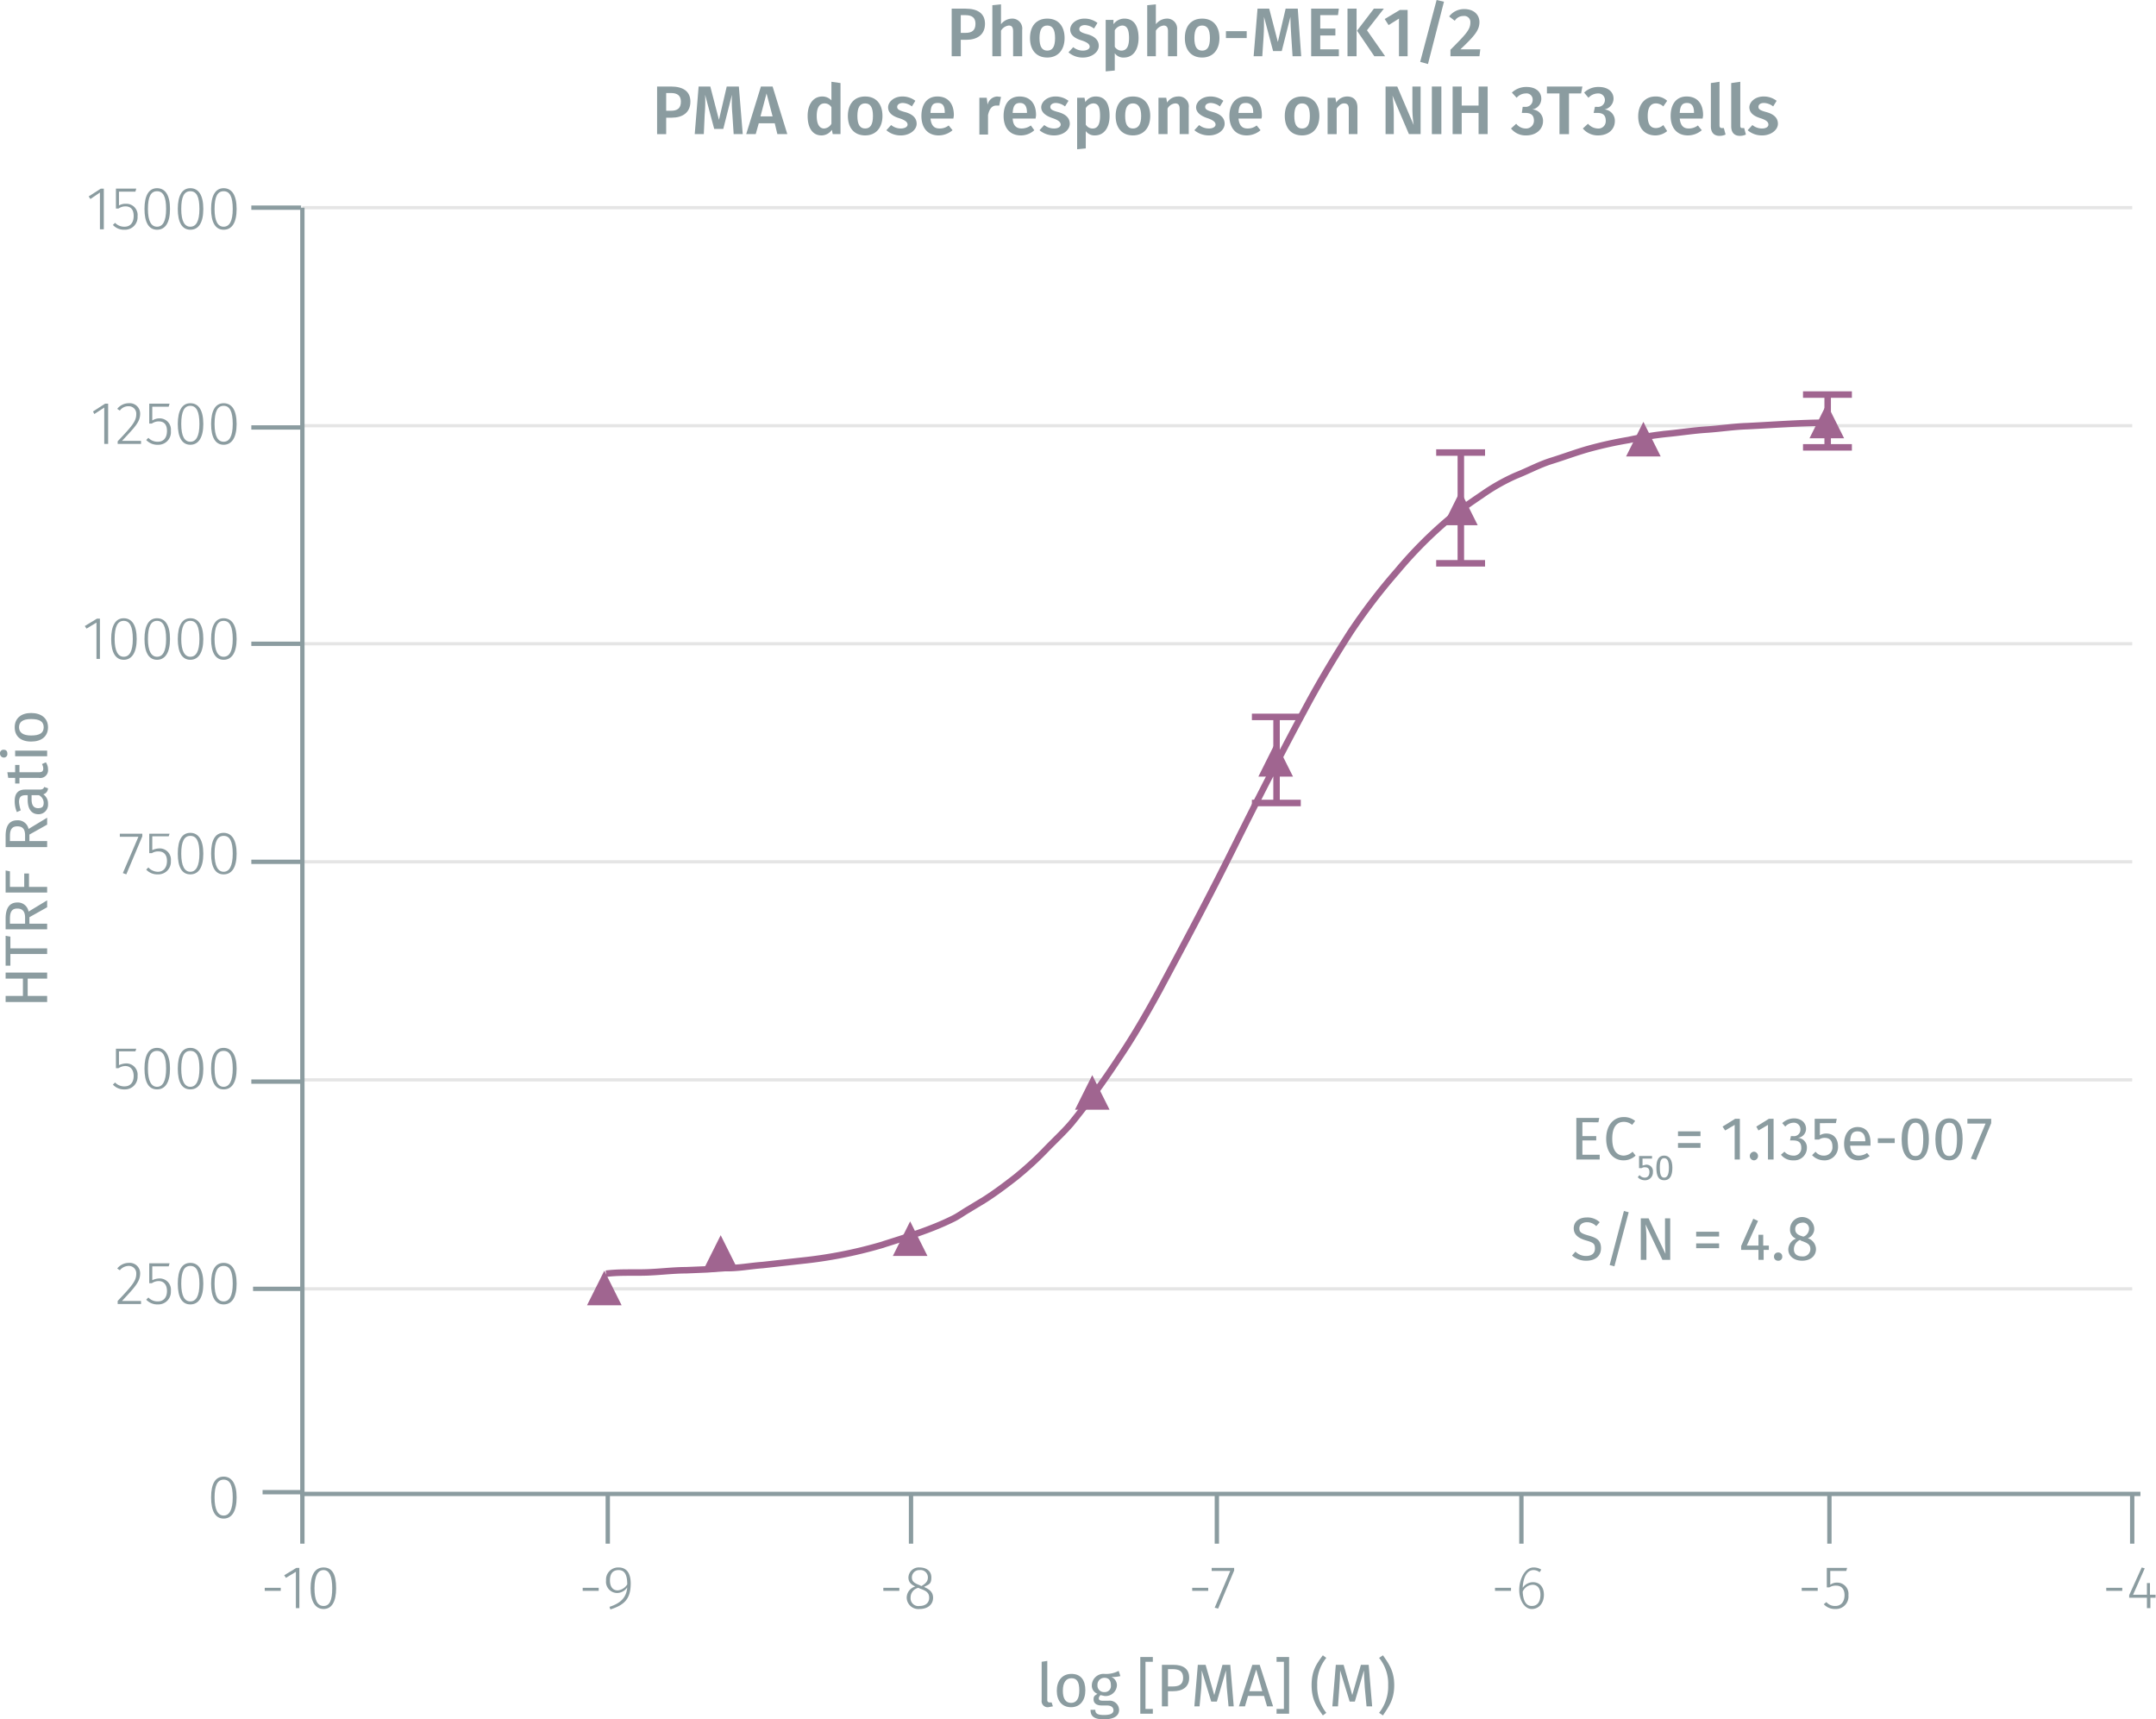 <svg xmlns="http://www.w3.org/2000/svg" xmlns:xlink="http://www.w3.org/1999/xlink" viewBox="0 0 498.4 397.4"><defs><symbol id="_3-purple-arrow-up" data-name="3-purple-arrow-up" viewBox="0 0 8 8"><polyline points="4 0 8 8 0 8" fill="#a06590"/></symbol></defs><title>assay-validation_mek1-2-phospho-s218-222-2</title><path d="M70.8,298.4h423" transform="translate(-0.9 -0.5)" fill="none" stroke="#e5e5e5" stroke-miterlimit="10" stroke-width="0.75"/><path d="M70.8,250.1h423" transform="translate(-0.9 -0.5)" fill="none" stroke="#e5e5e5" stroke-miterlimit="10" stroke-width="0.75"/><path d="M70.8,199.7h423" transform="translate(-0.9 -0.5)" fill="none" stroke="#e5e5e5" stroke-miterlimit="10" stroke-width="0.75"/><path d="M70.8,149.3h423" transform="translate(-0.9 -0.5)" fill="none" stroke="#e5e5e5" stroke-miterlimit="10" stroke-width="0.75"/><path d="M70.8,98.9h423" transform="translate(-0.9 -0.5)" fill="none" stroke="#e5e5e5" stroke-miterlimit="10" stroke-width="0.75"/><path d="M70.8,48.5h423" transform="translate(-0.9 -0.5)" fill="none" stroke="#e5e5e5" stroke-miterlimit="10" stroke-width="0.75"/><line x1="69.9" y1="344.9" x2="60.7" y2="344.9" fill="none" stroke="#8b9ca0" stroke-miterlimit="10"/><line x1="69.9" y1="345.2" x2="69.9" y2="356.8" fill="none" stroke="#8b9ca0" stroke-miterlimit="10"/><line x1="140.5" y1="345.2" x2="140.5" y2="356.8" fill="none" stroke="#8b9ca0" stroke-miterlimit="10"/><line x1="210.6" y1="345.2" x2="210.6" y2="356.8" fill="none" stroke="#8b9ca0" stroke-miterlimit="10"/><line x1="281.3" y1="345.2" x2="281.3" y2="356.8" fill="none" stroke="#8b9ca0" stroke-miterlimit="10"/><line x1="351.7" y1="345.2" x2="351.7" y2="356.8" fill="none" stroke="#8b9ca0" stroke-miterlimit="10"/><line x1="422.9" y1="345.2" x2="422.9" y2="356.8" fill="none" stroke="#8b9ca0" stroke-miterlimit="10"/><line x1="492.9" y1="345.2" x2="492.9" y2="356.8" fill="none" stroke="#8b9ca0" stroke-miterlimit="10"/><line x1="69.4" y1="345.3" x2="494.8" y2="345.3" fill="none" stroke="#8b9ca0" stroke-miterlimit="10"/><line x1="69.9" y1="345.2" x2="69.9" y2="48" fill="none" stroke="#8b9ca0" stroke-miterlimit="10"/><g style="isolation:isolate"><g style="isolation:isolate"><path d="M228.6,6c0,2.5-1.8,3.7-4.3,3.7H223v3.8h-2.1V2.5h3.2C226.9,2.5,228.6,3.6,228.6,6Zm-2.2,0c0-1.4-.8-2-2.3-2H223V8.1h1.1C225.5,8.1,226.4,7.6,226.4,6Z" transform="translate(-0.9 -0.5)" fill="#8b9ca0"/><path d="M237.2,7.4v6.1h-2.1V7.7c0-1-.4-1.3-1-1.3a2.4,2.4,0,0,0-1.8,1.2v5.9h-2V1.7l2-.2V6.1a3.3,3.3,0,0,1,2.5-1.3A2.3,2.3,0,0,1,237.2,7.4Z" transform="translate(-0.9 -0.5)" fill="#8b9ca0"/><path d="M247,9.3c0,2.7-1.5,4.5-4,4.5s-4-1.7-4-4.5,1.5-4.5,4-4.5S247,6.5,247,9.3Zm-5.8,0c0,2,.6,2.9,1.8,2.9s1.8-.9,1.8-2.9-.6-2.9-1.8-2.9S241.2,7.3,241.2,9.3Z" transform="translate(-0.9 -0.5)" fill="#8b9ca0"/><path d="M254.6,5.8l-.8,1.3a3.7,3.7,0,0,0-2.1-.8c-.8,0-1.3.4-1.3.9s.3.8,1.8,1.2,2.7,1.2,2.7,2.7-1.7,2.7-3.6,2.7a5,5,0,0,1-3.4-1.2l1.1-1.2a3.5,3.5,0,0,0,2.2.8c1,0,1.6-.4,1.6-.9s-.4-1-2-1.5-2.5-1.3-2.5-2.5,1.3-2.5,3.3-2.5A4.9,4.9,0,0,1,254.6,5.8Z" transform="translate(-0.9 -0.5)" fill="#8b9ca0"/><path d="M264.1,9.3c0,2.6-1.2,4.5-3.4,4.5a2.4,2.4,0,0,1-2.1-1v4l-2.1.2V5.1h1.8v1a3.1,3.1,0,0,1,2.5-1.3C263.1,4.8,264.1,6.6,264.1,9.3Zm-2.2,0c0-2.2-.6-2.9-1.6-2.9a2.2,2.2,0,0,0-1.7,1.1v3.8a1.8,1.8,0,0,0,1.5.9C261.3,12.2,261.9,11.3,261.9,9.3Z" transform="translate(-0.9 -0.5)" fill="#8b9ca0"/><path d="M273,7.4v6.1h-2.1V7.7c0-1-.4-1.3-1-1.3a2.4,2.4,0,0,0-1.8,1.2v5.9h-2V1.7l2-.2V6.1a3.3,3.3,0,0,1,2.5-1.3A2.3,2.3,0,0,1,273,7.4Z" transform="translate(-0.9 -0.5)" fill="#8b9ca0"/><path d="M282.8,9.3c0,2.7-1.5,4.5-4,4.5s-4-1.7-4-4.5,1.5-4.5,4-4.5S282.8,6.5,282.8,9.3Zm-5.8,0c0,2,.6,2.9,1.8,2.9s1.8-.9,1.8-2.9-.6-2.9-1.8-2.9S277,7.3,277,9.3Z" transform="translate(-0.9 -0.5)" fill="#8b9ca0"/><path d="M289.1,7.7V9.3h-4.8V7.7Z" transform="translate(-0.9 -0.5)" fill="#8b9ca0"/><path d="M299.7,13.5l-.3-4.6c-.1-1.6-.2-3.3-.2-4.5l-2,7.9h-2l-2.1-7.9c0,1.5,0,3-.1,4.6l-.3,4.5h-2l.9-11h2.7l2,7.7,1.8-7.7h2.8l.8,11Z" transform="translate(-0.9 -0.5)" fill="#8b9ca0"/><path d="M306.1,4V7.1h3.5V8.7h-3.5v3.2h4.3v1.6H304V2.5h6.4L310.2,4Z" transform="translate(-0.9 -0.5)" fill="#8b9ca0"/><path d="M312.4,13.5V2.5h2.1v11Zm8.7,0h-2.5l-4-5.9,3.9-5.1h2.3l-3.9,5Z" transform="translate(-0.9 -0.5)" fill="#8b9ca0"/><path d="M324.3,13.5V4.8l-2.4,1.5L321,4.9l3.5-2.1h1.8V13.5Z" transform="translate(-0.9 -0.5)" fill="#8b9ca0"/><path d="M331,15.3l-1.8-.5L333,.5l1.7.4Z" transform="translate(-0.9 -0.5)" fill="#8b9ca0"/><path d="M342.9,5.6c0,1.8-1,3.1-4.4,6.3h4.6l-.2,1.6h-6.7V12c3.7-3.7,4.6-4.7,4.6-6.3a1.4,1.4,0,0,0-1.6-1.5,2.3,2.3,0,0,0-2,1.1l-1.3-1a4.3,4.3,0,0,1,3.5-1.7C341.6,2.6,342.9,3.9,342.9,5.6Z" transform="translate(-0.9 -0.5)" fill="#8b9ca0"/></g><g style="isolation:isolate"><path d="M160.5,24c0,2.5-1.8,3.7-4.3,3.7h-1.3v3.8h-2.1v-11H156C158.8,20.5,160.5,21.6,160.5,24Zm-2.2,0c0-1.4-.8-2-2.3-2h-1.1v4.1H156C157.4,26.1,158.3,25.6,158.3,24Z" transform="translate(-0.9 -0.5)" fill="#8b9ca0"/><path d="M170.5,31.5l-.3-4.6a35.2,35.2,0,0,1-.1-4.5l-2,7.9H166l-2.1-7.9a35.7,35.7,0,0,1-.1,4.6l-.2,4.5h-2.1l.9-11h2.7l2,7.7,1.8-7.7h2.8l.9,11Z" transform="translate(-0.9 -0.5)" fill="#8b9ca0"/><path d="M176.3,29l-.7,2.5h-2.2l3.4-11h2.7l3.4,11h-2.3L180,29Zm1.8-6.9-1.4,5.3h2.8Z" transform="translate(-0.9 -0.5)" fill="#8b9ca0"/><path d="M195.2,31.5h-1.8l-.2-1a2.9,2.9,0,0,1-2.4,1.3c-2.1,0-3.2-1.8-3.2-4.5s1.3-4.5,3.4-4.5a2.9,2.9,0,0,1,2.1.9V19.4l2.1.3Zm-2.1-2.4V25.3a1.8,1.8,0,0,0-1.6-.9c-1.1,0-1.8.9-1.8,2.9s.7,2.9,1.7,2.9A2.1,2.1,0,0,0,193.1,29.1Z" transform="translate(-0.9 -0.5)" fill="#8b9ca0"/><path d="M204.9,27.3c0,2.7-1.5,4.5-4,4.5s-4-1.7-4-4.5,1.5-4.5,4-4.5S204.9,24.5,204.9,27.3Zm-5.8,0c0,2,.6,2.9,1.8,2.9s1.8-.9,1.8-2.9-.6-2.9-1.8-2.9S199.1,25.3,199.1,27.3Z" transform="translate(-0.9 -0.5)" fill="#8b9ca0"/><path d="M212.5,23.8l-.8,1.3a3.7,3.7,0,0,0-2.1-.8c-.8,0-1.3.4-1.3.9s.3.8,1.8,1.2,2.7,1.2,2.7,2.7-1.7,2.7-3.6,2.7a5,5,0,0,1-3.4-1.2l1.1-1.2a3.5,3.5,0,0,0,2.2.8c1,0,1.6-.4,1.6-.9s-.4-1-2-1.5-2.5-1.3-2.5-2.5,1.3-2.5,3.3-2.5A4.9,4.9,0,0,1,212.5,23.8Z" transform="translate(-0.9 -0.5)" fill="#8b9ca0"/><path d="M221.3,27.9H216c.2,1.8,1,2.3,2.1,2.3a3.3,3.3,0,0,0,2.1-.7l.9,1.1a5,5,0,0,1-3.2,1.2c-2.6,0-4-1.8-4-4.5s1.3-4.5,3.7-4.5,3.8,1.6,3.8,4.3C221.4,27.4,221.3,27.7,221.3,27.9Zm-2-1.4c0-1.4-.4-2.2-1.6-2.2s-1.6.6-1.7,2.3h3.3Z" transform="translate(-0.9 -0.5)" fill="#8b9ca0"/><path d="M232.3,22.9l-.4,2h-.7c-1,0-1.6.8-1.9,2.2v4.5h-2V23.1H229l.2,1.6a2.4,2.4,0,0,1,2.2-1.9Z" transform="translate(-0.9 -0.5)" fill="#8b9ca0"/><path d="M240.3,27.9H235c.1,1.8,1,2.3,2.1,2.3a3.7,3.7,0,0,0,2.1-.7l.8,1.1a4.6,4.6,0,0,1-3.1,1.2c-2.6,0-4-1.8-4-4.5s1.3-4.5,3.7-4.5,3.8,1.6,3.8,4.3C240.4,27.4,240.3,27.7,240.3,27.9Zm-2-1.4c0-1.4-.5-2.2-1.6-2.2s-1.6.6-1.7,2.3h3.3Z" transform="translate(-0.9 -0.5)" fill="#8b9ca0"/><path d="M247.9,23.8l-.8,1.3a3.7,3.7,0,0,0-2.1-.8c-.8,0-1.3.4-1.3.9s.3.8,1.8,1.2,2.7,1.2,2.7,2.7-1.6,2.7-3.6,2.7a5.2,5.2,0,0,1-3.4-1.2l1.1-1.2a3.6,3.6,0,0,0,2.3.8c.9,0,1.5-.4,1.5-.9s-.4-1-1.9-1.5-2.6-1.3-2.6-2.5,1.3-2.5,3.3-2.5A4.9,4.9,0,0,1,247.9,23.8Z" transform="translate(-0.9 -0.5)" fill="#8b9ca0"/><path d="M257.4,27.3c0,2.6-1.2,4.5-3.4,4.5a2.5,2.5,0,0,1-2.1-1v4l-2,.2V23.1h1.7l.2,1a2.8,2.8,0,0,1,2.4-1.3C256.5,22.8,257.4,24.6,257.4,27.3Zm-2.2,0c0-2.2-.5-2.9-1.6-2.9a2.2,2.2,0,0,0-1.7,1.1v3.8a1.8,1.8,0,0,0,1.6.9C254.6,30.2,255.2,29.3,255.2,27.3Z" transform="translate(-0.9 -0.5)" fill="#8b9ca0"/><path d="M266.8,27.3c0,2.7-1.5,4.5-4,4.5s-4-1.7-4-4.5,1.5-4.5,4-4.5S266.8,24.5,266.8,27.3Zm-5.8,0c0,2,.6,2.9,1.8,2.9s1.9-.9,1.9-2.9-.7-2.9-1.9-2.9S261,25.3,261,27.3Z" transform="translate(-0.9 -0.5)" fill="#8b9ca0"/><path d="M275.7,25.4v6.1h-2.1V25.7c0-1-.4-1.3-1-1.3a2.2,2.2,0,0,0-1.8,1.2v5.9h-2.1V23.1h1.8l.2,1.1a3,3,0,0,1,2.5-1.4A2.3,2.3,0,0,1,275.7,25.4Z" transform="translate(-0.9 -0.5)" fill="#8b9ca0"/><path d="M283.7,23.8l-.8,1.3a3.7,3.7,0,0,0-2.1-.8c-.8,0-1.3.4-1.3.9s.3.8,1.8,1.2,2.7,1.2,2.7,2.7-1.6,2.7-3.6,2.7a5.2,5.2,0,0,1-3.4-1.2l1.1-1.2a3.6,3.6,0,0,0,2.3.8c.9,0,1.5-.4,1.5-.9s-.4-1-1.9-1.5-2.6-1.3-2.6-2.5,1.3-2.5,3.3-2.5A4.9,4.9,0,0,1,283.7,23.8Z" transform="translate(-0.9 -0.5)" fill="#8b9ca0"/><path d="M292.5,27.9h-5.3c.2,1.8,1,2.3,2.1,2.3a3.3,3.3,0,0,0,2.1-.7l.9,1.1a5,5,0,0,1-3.2,1.2c-2.6,0-4-1.8-4-4.5s1.4-4.5,3.8-4.5,3.7,1.6,3.7,4.3A1.9,1.9,0,0,1,292.5,27.9Zm-1.9-1.4c0-1.4-.5-2.2-1.7-2.2s-1.6.6-1.7,2.3h3.4Z" transform="translate(-0.9 -0.5)" fill="#8b9ca0"/><path d="M305.9,27.3c0,2.7-1.5,4.5-4,4.5s-4-1.7-4-4.5,1.5-4.5,4-4.5S305.9,24.5,305.9,27.3Zm-5.8,0c0,2,.6,2.9,1.8,2.9s1.8-.9,1.8-2.9-.6-2.9-1.8-2.9S300.1,25.3,300.1,27.3Z" transform="translate(-0.9 -0.5)" fill="#8b9ca0"/><path d="M314.7,25.4v6.1h-2V25.7c0-1-.4-1.3-1.1-1.3s-1.2.5-1.7,1.2v5.9h-2.1V23.1h1.8l.2,1.1a3,3,0,0,1,2.5-1.4C313.9,22.8,314.7,23.8,314.7,25.4Z" transform="translate(-0.9 -0.5)" fill="#8b9ca0"/><path d="M326.6,31.5l-3.8-8.9a37.6,37.6,0,0,1,.3,4.4v4.5h-1.9v-11h2.7l3.8,8.9a25.8,25.8,0,0,1-.3-3.7V20.5h1.9v11Z" transform="translate(-0.9 -0.5)" fill="#8b9ca0"/><path d="M331.9,31.5v-11h2.2v11Z" transform="translate(-0.9 -0.5)" fill="#8b9ca0"/><path d="M338.8,26.6v4.9h-2.1v-11h2.1v4.4h3.9V20.5h2.1v11h-2.1V26.6Z" transform="translate(-0.9 -0.5)" fill="#8b9ca0"/><path d="M357.2,23.3a2.5,2.5,0,0,1-2.1,2.5,2.6,2.6,0,0,1,2.5,2.7c0,1.8-1.5,3.3-3.9,3.3a4.3,4.3,0,0,1-3.5-1.6l1.2-1.1a2.8,2.8,0,0,0,2.2,1.1,1.8,1.8,0,0,0,1.9-1.8c0-1.3-.7-1.8-2-1.8h-.8l.2-1.4h.6a1.6,1.6,0,0,0,1.7-1.7,1.4,1.4,0,0,0-1.6-1.4,2.8,2.8,0,0,0-2.1,1l-1.1-1.2a4.8,4.8,0,0,1,3.4-1.3C356,20.6,357.2,21.8,357.2,23.3Z" transform="translate(-0.9 -0.5)" fill="#8b9ca0"/><path d="M363.6,22.1v9.4h-2.2V22.1h-2.9V20.5h8.2l-.3,1.6Z" transform="translate(-0.9 -0.5)" fill="#8b9ca0"/><path d="M373.9,23.3a2.6,2.6,0,0,1-2.1,2.5,2.6,2.6,0,0,1,2.4,2.7c0,1.8-1.4,3.3-3.9,3.3a4.5,4.5,0,0,1-3.5-1.6l1.2-1.1a3.1,3.1,0,0,0,2.2,1.1,1.7,1.7,0,0,0,1.9-1.8c0-1.3-.7-1.8-1.9-1.8h-.9l.3-1.4h.5a1.6,1.6,0,0,0,1.8-1.7,1.5,1.5,0,0,0-1.6-1.4,3,3,0,0,0-2.2,1l-1-1.2a4.7,4.7,0,0,1,3.4-1.3C372.7,20.6,373.9,21.8,373.9,23.3Z" transform="translate(-0.9 -0.5)" fill="#8b9ca0"/><path d="M386.3,23.8l-.9,1.3a2.5,2.5,0,0,0-1.7-.7c-1.2,0-1.9.9-1.9,2.9s.7,2.8,1.9,2.8a2.5,2.5,0,0,0,1.7-.7l.9,1.4a4.3,4.3,0,0,1-2.7,1c-2.5,0-4-1.7-4-4.4s1.5-4.6,4-4.6A3.8,3.8,0,0,1,386.3,23.8Z" transform="translate(-0.9 -0.5)" fill="#8b9ca0"/><path d="M394.5,27.9h-5.3c.2,1.8,1,2.3,2.1,2.3a3.5,3.5,0,0,0,2.1-.7l.9,1.1a5,5,0,0,1-3.2,1.2c-2.6,0-4-1.8-4-4.5s1.3-4.5,3.7-4.5,3.8,1.6,3.8,4.3C394.6,27.4,394.5,27.7,394.5,27.9Zm-2-1.4c0-1.4-.5-2.2-1.6-2.2s-1.6.6-1.7,2.3h3.3Z" transform="translate(-0.9 -0.5)" fill="#8b9ca0"/><path d="M398.9,30.1h.5l.4,1.5a3.2,3.2,0,0,1-1.4.3c-1.3,0-2-.8-2-2.2V19.7l2-.3V29.5C398.4,29.9,398.6,30.1,398.9,30.1Z" transform="translate(-0.9 -0.5)" fill="#8b9ca0"/><path d="M403.6,30.1h.5l.4,1.5a3.2,3.2,0,0,1-1.4.3c-1.3,0-2-.8-2-2.2V19.7l2.1-.3V29.5C403.2,29.9,403.3,30.1,403.6,30.1Z" transform="translate(-0.9 -0.5)" fill="#8b9ca0"/><path d="M411.6,23.8l-.8,1.3a3.7,3.7,0,0,0-2.1-.8c-.9,0-1.3.4-1.3.9s.3.8,1.8,1.2,2.7,1.2,2.7,2.7-1.7,2.7-3.6,2.7a5,5,0,0,1-3.4-1.2l1.1-1.2a3.5,3.5,0,0,0,2.2.8c1,0,1.5-.4,1.5-.9s-.3-1-1.9-1.5-2.5-1.3-2.5-2.5,1.3-2.5,3.3-2.5A4.9,4.9,0,0,1,411.6,23.8Z" transform="translate(-0.9 -0.5)" fill="#8b9ca0"/></g></g><g style="isolation:isolate"><path d="M65.8,367.5v.7H62.1v-.7Z" transform="translate(-0.9 -0.5)" fill="#8b9ca0"/><path d="M69.3,372.2v-8.4L67,365.2l-.4-.6,2.8-1.7h.7v9.3Z" transform="translate(-0.9 -0.5)" fill="#8b9ca0"/><path d="M78.6,367.6c0,3.1-1,4.8-2.9,4.8s-3-1.7-3-4.8,1-4.8,3-4.8S78.6,364.4,78.6,367.6Zm-5,0c0,2.8.7,4.1,2.1,4.1s2-1.3,2-4.1-.7-4.2-2-4.2S73.6,364.7,73.6,367.6Z" transform="translate(-0.9 -0.5)" fill="#8b9ca0"/></g><g style="isolation:isolate"><path d="M139.3,367.5v.7h-3.7v-.7Z" transform="translate(-0.9 -0.5)" fill="#8b9ca0"/><path d="M146.7,366.5c0,3.7-1.6,5-4.7,6l-.2-.6c2.4-.8,3.9-2,4.1-4.5a2.9,2.9,0,0,1-2.3,1.3,2.6,2.6,0,0,1-2.6-2.9,2.8,2.8,0,0,1,2.9-3C145.8,362.8,146.7,364.2,146.7,366.5Zm-.8.2c0-2.2-.6-3.3-2-3.3s-2,.9-2,2.4.7,2.3,1.8,2.3A2.9,2.9,0,0,0,145.9,366.7Z" transform="translate(-0.9 -0.5)" fill="#8b9ca0"/></g><g style="isolation:isolate"><path d="M208.8,367.5v.7h-3.7v-.7Z" transform="translate(-0.9 -0.5)" fill="#8b9ca0"/><path d="M216.6,369.8c0,1.6-1.3,2.6-3.1,2.6a2.7,2.7,0,0,1-3-2.6,2.7,2.7,0,0,1,2-2.6c-1.1-.5-1.6-1.1-1.6-2.1a2.4,2.4,0,0,1,2.6-2.3c1.4,0,2.7.7,2.7,2.3s-.6,1.6-1.7,2.2C215.9,367.9,216.6,368.6,216.6,369.8Zm-.9,0c0-1.1-.6-1.6-2.1-2.1l-.4-.2a2.3,2.3,0,0,0-1.8,2.3,1.8,1.8,0,0,0,2.1,1.9C214.8,371.7,215.7,371,215.7,369.8Zm-2.2-2.9.4.2c1-.6,1.5-1.1,1.5-2a1.7,1.7,0,0,0-1.9-1.7,1.7,1.7,0,0,0-1.8,1.7C211.7,366,212.2,366.4,213.5,366.9Z" transform="translate(-0.9 -0.5)" fill="#8b9ca0"/></g><g style="isolation:isolate"><path d="M280.2,367.5v.7h-3.7v-.7Z" transform="translate(-0.9 -0.5)" fill="#8b9ca0"/><path d="M282.5,372.3l-.8-.2,3.6-8.5H281v-.7h5.2v.6Z" transform="translate(-0.9 -0.5)" fill="#8b9ca0"/></g><g style="isolation:isolate"><path d="M350.2,367.5v.7h-3.7v-.7Z" transform="translate(-0.9 -0.5)" fill="#8b9ca0"/><path d="M357.8,369.1c0,2-1.2,3.3-2.8,3.3s-2.9-1.9-2.9-4.4,1.3-5.2,3.3-5.2a3.2,3.2,0,0,1,1.8.5l-.4.6a2.2,2.2,0,0,0-1.4-.5c-1.5,0-2.4,1.7-2.5,4.1a2.9,2.9,0,0,1,2.4-1.3C356.6,366.2,357.8,367.1,357.8,369.1Zm-.8,0c0-1.6-.8-2.3-1.8-2.3a2.6,2.6,0,0,0-2.3,1.6c.1,2,.7,3.3,2.1,3.3S357,370.6,357,369.1Z" transform="translate(-0.9 -0.5)" fill="#8b9ca0"/></g><g style="isolation:isolate"><path d="M421.1,367.5v.7h-3.7v-.7Z" transform="translate(-0.9 -0.5)" fill="#8b9ca0"/><path d="M424,363.6v3.2a2.5,2.5,0,0,1,1.6-.5,2.6,2.6,0,0,1,2.6,2.9,2.9,2.9,0,0,1-3,3.2,3.5,3.5,0,0,1-2.7-1.1l.6-.5a2.6,2.6,0,0,0,2.1.9c1.3,0,2.1-1,2.1-2.5s-.8-2.2-1.9-2.2a2.7,2.7,0,0,0-1.6.4h-.6v-4.5h4.7l-.2.7Z" transform="translate(-0.9 -0.5)" fill="#8b9ca0"/></g><g style="isolation:isolate"><path d="M491.5,367.5v.7h-3.7v-.7Z" transform="translate(-0.9 -0.5)" fill="#8b9ca0"/><path d="M498,369.8v2.4h-.8v-2.4h-4.1v-.6l2.9-6.4.7.2-2.7,6.1h3.2v-2.7h.7v2.7h1.3v.7Z" transform="translate(-0.9 -0.5)" fill="#8b9ca0"/></g><g style="isolation:isolate"><path d="M55.6,346.6c0,3.2-1.1,4.9-3,4.9s-2.9-1.7-2.9-4.9,1-4.8,2.9-4.8S55.6,343.5,55.6,346.6Zm-5.1,0c0,2.9.8,4.2,2.1,4.2s2.1-1.3,2.1-4.2-.7-4.1-2.1-4.1S50.5,343.8,50.5,346.6Z" transform="translate(-0.9 -0.5)" fill="#8b9ca0"/></g><g style="isolation:isolate"><path d="M33.3,294.8c0,1.9-1.1,3.1-4.2,6.4h4.4v.7H28.1v-.7c3.5-3.7,4.3-4.7,4.3-6.3a1.7,1.7,0,0,0-1.7-1.8,2.7,2.7,0,0,0-2.1,1l-.6-.4a3.4,3.4,0,0,1,2.7-1.3A2.4,2.4,0,0,1,33.3,294.8Z" transform="translate(-0.9 -0.5)" fill="#8b9ca0"/><path d="M36.1,293.2v3.2a4.2,4.2,0,0,1,1.6-.4,2.6,2.6,0,0,1,2.7,2.9,2.9,2.9,0,0,1-3,3.1,3.5,3.5,0,0,1-2.7-1.1l.5-.5a2.9,2.9,0,0,0,2.2.9c1.3,0,2.1-.9,2.1-2.4s-.8-2.3-1.9-2.3a2.8,2.8,0,0,0-1.6.5h-.6v-4.6h4.7l-.2.7Z" transform="translate(-0.9 -0.5)" fill="#8b9ca0"/><path d="M47.9,297.2c0,3.2-1.1,4.8-3,4.8s-2.9-1.6-2.9-4.8,1-4.8,2.9-4.8S47.9,294,47.9,297.2Zm-5.1,0c0,2.9.8,4.1,2.1,4.1s2.1-1.2,2.1-4.1-.7-4.1-2.1-4.1S42.8,294.3,42.8,297.2Z" transform="translate(-0.9 -0.5)" fill="#8b9ca0"/><path d="M55.6,297.2c0,3.2-1.1,4.8-3,4.8s-2.9-1.6-2.9-4.8,1-4.8,2.9-4.8S55.6,294,55.6,297.2Zm-5.1,0c0,2.9.8,4.1,2.1,4.1s2.1-1.2,2.1-4.1-.7-4.1-2.1-4.1S50.5,294.3,50.5,297.2Z" transform="translate(-0.9 -0.5)" fill="#8b9ca0"/></g><g style="isolation:isolate"><path d="M28.4,243.5v3.2a4.2,4.2,0,0,1,1.6-.4,2.6,2.6,0,0,1,2.7,2.9,2.9,2.9,0,0,1-3,3.1,3.5,3.5,0,0,1-2.7-1.1l.5-.5a2.9,2.9,0,0,0,2.2.9c1.3,0,2.1-.9,2.1-2.4s-.8-2.3-1.9-2.3a2.8,2.8,0,0,0-1.6.5h-.6v-4.5h4.7l-.2.6Z" transform="translate(-0.9 -0.5)" fill="#8b9ca0"/><path d="M40.2,247.5c0,3.2-1.1,4.8-3,4.8s-2.9-1.6-2.9-4.8,1-4.8,2.9-4.8S40.2,244.4,40.2,247.5Zm-5.1,0c0,2.9.8,4.2,2.1,4.2s2.1-1.3,2.1-4.2-.7-4.1-2.1-4.1S35.1,244.6,35.1,247.5Z" transform="translate(-0.9 -0.5)" fill="#8b9ca0"/><path d="M47.9,247.5c0,3.2-1.1,4.8-3,4.8s-2.9-1.6-2.9-4.8,1-4.8,2.9-4.8S47.9,244.4,47.9,247.5Zm-5.1,0c0,2.9.8,4.2,2.1,4.2s2.1-1.3,2.1-4.2-.7-4.1-2.1-4.1S42.8,244.6,42.8,247.5Z" transform="translate(-0.9 -0.5)" fill="#8b9ca0"/><path d="M55.6,247.5c0,3.2-1.1,4.8-3,4.8s-2.9-1.6-2.9-4.8,1-4.8,2.9-4.8S55.6,244.4,55.6,247.5Zm-5.1,0c0,2.9.8,4.2,2.1,4.2s2.1-1.3,2.1-4.2-.7-4.1-2.1-4.1S50.5,244.6,50.5,247.5Z" transform="translate(-0.9 -0.5)" fill="#8b9ca0"/></g><g style="isolation:isolate"><path d="M30.1,202.6l-.8-.3,3.6-8.4H28.6v-.7h5.2v.6Z" transform="translate(-0.9 -0.5)" fill="#8b9ca0"/><path d="M36.1,193.8V197a4.2,4.2,0,0,1,1.6-.4,2.6,2.6,0,0,1,2.7,2.9,2.9,2.9,0,0,1-3,3.1,3.5,3.5,0,0,1-2.7-1.1l.5-.5a3,3,0,0,0,2.2,1c1.3,0,2.1-1,2.1-2.5s-.8-2.2-1.9-2.2a2.7,2.7,0,0,0-1.6.4h-.6v-4.5h4.7l-.2.6Z" transform="translate(-0.9 -0.5)" fill="#8b9ca0"/><path d="M47.9,197.8c0,3.2-1.1,4.8-3,4.8S42,201,42,197.8s1-4.8,2.9-4.8S47.9,194.7,47.9,197.8Zm-5.1,0c0,2.9.8,4.2,2.1,4.2s2.1-1.3,2.1-4.2-.7-4.1-2.1-4.1S42.8,195,42.8,197.8Z" transform="translate(-0.9 -0.5)" fill="#8b9ca0"/><path d="M55.6,197.8c0,3.2-1.1,4.8-3,4.8s-2.9-1.6-2.9-4.8,1-4.8,2.9-4.8S55.6,194.7,55.6,197.8Zm-5.1,0c0,2.9.8,4.2,2.1,4.2s2.1-1.3,2.1-4.2-.7-4.1-2.1-4.1S50.5,195,50.5,197.8Z" transform="translate(-0.9 -0.5)" fill="#8b9ca0"/></g><g style="isolation:isolate"><path d="M23.2,152.8v-8.4l-2.3,1.4-.4-.6,2.8-1.7H24v9.3Z" transform="translate(-0.9 -0.5)" fill="#8b9ca0"/><path d="M32.5,148.2c0,3.1-1.1,4.8-3,4.8s-2.9-1.7-2.9-4.8,1-4.8,2.9-4.8S32.5,145,32.5,148.2Zm-5.1,0c0,2.8.8,4.1,2.1,4.1s2.1-1.2,2.1-4.1-.7-4.2-2.1-4.2S27.4,145.3,27.4,148.2Z" transform="translate(-0.9 -0.5)" fill="#8b9ca0"/><path d="M40.2,148.2c0,3.1-1.1,4.8-3,4.8s-2.9-1.7-2.9-4.8,1-4.8,2.9-4.8S40.2,145,40.2,148.2Zm-5.1,0c0,2.8.8,4.1,2.1,4.1s2.1-1.2,2.1-4.1-.7-4.2-2.1-4.2S35.1,145.3,35.1,148.2Z" transform="translate(-0.9 -0.5)" fill="#8b9ca0"/><path d="M47.9,148.2c0,3.1-1.1,4.8-3,4.8s-2.9-1.7-2.9-4.8,1-4.8,2.9-4.8S47.9,145,47.9,148.2Zm-5.1,0c0,2.8.8,4.1,2.1,4.1s2.1-1.2,2.1-4.1-.7-4.2-2.1-4.2S42.8,145.3,42.8,148.2Z" transform="translate(-0.9 -0.5)" fill="#8b9ca0"/><path d="M55.6,148.2c0,3.1-1.1,4.8-3,4.8s-2.9-1.7-2.9-4.8,1-4.8,2.9-4.8S55.6,145,55.6,148.2Zm-5.1,0c0,2.8.8,4.1,2.1,4.1s2.1-1.2,2.1-4.1S54,144,52.6,144,50.5,145.3,50.5,148.2Z" transform="translate(-0.9 -0.5)" fill="#8b9ca0"/></g><g style="isolation:isolate"><path d="M25,103.1V94.7l-2.3,1.5-.3-.6,2.8-1.8h.7v9.3Z" transform="translate(-0.9 -0.5)" fill="#8b9ca0"/><path d="M33.3,96.1c0,1.9-1.1,3-4.2,6.3h4.4v.7H28.1v-.6c3.5-3.7,4.3-4.7,4.3-6.3a1.7,1.7,0,0,0-1.7-1.8,2.4,2.4,0,0,0-2.1,1L28,95a3.4,3.4,0,0,1,2.7-1.3A2.4,2.4,0,0,1,33.3,96.1Z" transform="translate(-0.9 -0.5)" fill="#8b9ca0"/><path d="M36.1,94.5v3.2a3,3,0,0,1,1.6-.5,2.6,2.6,0,0,1,2.7,2.9,2.9,2.9,0,0,1-3,3.2,3.5,3.5,0,0,1-2.7-1.1l.5-.5a2.9,2.9,0,0,0,2.2.9c1.3,0,2.1-.9,2.1-2.5s-.8-2.2-1.9-2.2a2.8,2.8,0,0,0-1.6.5h-.6V93.8h4.7l-.2.7Z" transform="translate(-0.9 -0.5)" fill="#8b9ca0"/><path d="M47.9,98.5c0,3.1-1.1,4.8-3,4.8S42,101.6,42,98.5s1-4.8,2.9-4.8S47.9,95.3,47.9,98.5Zm-5.1,0c0,2.9.8,4.1,2.1,4.1s2.1-1.2,2.1-4.1-.7-4.2-2.1-4.2S42.8,95.6,42.8,98.5Z" transform="translate(-0.9 -0.5)" fill="#8b9ca0"/><path d="M55.6,98.5c0,3.1-1.1,4.8-3,4.8s-2.9-1.7-2.9-4.8,1-4.8,2.9-4.8S55.6,95.3,55.6,98.5Zm-5.1,0c0,2.9.8,4.1,2.1,4.1s2.1-1.2,2.1-4.1-.7-4.2-2.1-4.2S50.5,95.6,50.5,98.5Z" transform="translate(-0.9 -0.5)" fill="#8b9ca0"/></g><g style="isolation:isolate"><path d="M24,53.5V45l-2.2,1.5-.4-.6,2.8-1.8h.7v9.4Z" transform="translate(-0.9 -0.5)" fill="#8b9ca0"/><path d="M28.4,44.8V48a2.9,2.9,0,0,1,1.6-.4,2.6,2.6,0,0,1,2.7,2.9,2.9,2.9,0,0,1-3,3.1A3.5,3.5,0,0,1,27,52.5l.5-.5a2.9,2.9,0,0,0,2.2.9c1.3,0,2.1-.9,2.1-2.5s-.8-2.2-1.9-2.2a2.8,2.8,0,0,0-1.6.5h-.6V44.1h4.7l-.2.7Z" transform="translate(-0.9 -0.5)" fill="#8b9ca0"/><path d="M40.2,48.8c0,3.2-1.1,4.8-3,4.8s-2.9-1.7-2.9-4.8,1-4.8,2.9-4.8S40.2,45.6,40.2,48.8Zm-5.1,0c0,2.9.8,4.1,2.1,4.1s2.1-1.2,2.1-4.1-.7-4.1-2.1-4.1S35.1,45.9,35.1,48.8Z" transform="translate(-0.9 -0.5)" fill="#8b9ca0"/><path d="M47.9,48.8c0,3.2-1.1,4.8-3,4.8S42,51.9,42,48.8,43,44,44.9,44,47.9,45.6,47.9,48.8Zm-5.1,0c0,2.9.8,4.1,2.1,4.1S47,51.7,47,48.8s-.7-4.1-2.1-4.1S42.8,45.9,42.8,48.8Z" transform="translate(-0.9 -0.5)" fill="#8b9ca0"/><path d="M55.6,48.8c0,3.2-1.1,4.8-3,4.8s-2.9-1.7-2.9-4.8,1-4.8,2.9-4.8S55.6,45.6,55.6,48.8Zm-5.1,0c0,2.9.8,4.1,2.1,4.1s2.1-1.2,2.1-4.1-.7-4.1-2.1-4.1S50.5,45.9,50.5,48.8Z" transform="translate(-0.9 -0.5)" fill="#8b9ca0"/></g><line x1="295.1" y1="165.7" x2="295.1" y2="185.6" fill="none" stroke="#a06590" stroke-miterlimit="10" stroke-width="1.5"/><line x1="289.4" y1="165.7" x2="300.7" y2="165.7" fill="none" stroke="#a06590" stroke-miterlimit="10" stroke-width="1.5"/><line x1="289.4" y1="185.6" x2="300.7" y2="185.6" fill="none" stroke="#a06590" stroke-miterlimit="10" stroke-width="1.5"/><line x1="337.7" y1="104.6" x2="337.7" y2="130.2" fill="none" stroke="#a06590" stroke-miterlimit="10" stroke-width="1.5"/><line x1="332" y1="104.6" x2="343.3" y2="104.6" fill="none" stroke="#a06590" stroke-miterlimit="10" stroke-width="1.5"/><line x1="332" y1="130.2" x2="343.3" y2="130.2" fill="none" stroke="#a06590" stroke-miterlimit="10" stroke-width="1.5"/><line x1="422.5" y1="91.2" x2="422.5" y2="103.4" fill="none" stroke="#a06590" stroke-miterlimit="10" stroke-width="1.5"/><line x1="416.8" y1="91.2" x2="428.1" y2="91.2" fill="none" stroke="#a06590" stroke-miterlimit="10" stroke-width="1.5"/><line x1="416.8" y1="103.4" x2="428.1" y2="103.4" fill="none" stroke="#a06590" stroke-miterlimit="10" stroke-width="1.5"/><path d="M423.4,98.2c-6.2,0-12.4.5-18.6.8-3.2.1-6.3.6-9.4.8s-6.2.7-9.4,1a81.1,81.1,0,0,0-8.6,1.4,92.1,92.1,0,0,0-9.1,2c-2.9.8-5.8,1.9-8.7,2.8s-5.4,2.3-8.2,3.4a46,46,0,0,0-7.8,4.4c-2.5,1.7-5,3.4-7.3,5.3a96.8,96.8,0,0,0-12.4,12.4,134.9,134.9,0,0,0-10.8,14.1c-3.4,5.3-6.6,10.6-9.6,16.1-6,11.1-11.8,22.4-17.4,33.7s-11.5,22.4-17.4,33.4c-2.9,5.3-5.9,10.5-9.3,15.5a177.7,177.7,0,0,1-10.9,14.9c-1.9,2.2-4.1,4.2-6.1,6.3a76.8,76.8,0,0,1-6.7,6.1c-2.3,1.8-4.7,3.6-7.2,5.2l-3.8,2.3c-1.2.7-2.4,1.6-3.7,2.2-5.3,2.6-10.8,4.2-16.4,6a103.3,103.3,0,0,1-18.4,3.6l-9,1c-2.9.2-5.8.8-8.7.7l-4.2.3-4.8.2c-3,0-6,.4-9.1.5s-6.3-.1-9.4.3" transform="translate(-0.9 -0.5)" fill="none" stroke="#a06590" stroke-miterlimit="10" stroke-width="1.5"/><g style="isolation:isolate"><path d="M366.7,259.9v3.2h3.2v1h-3.2v3.3h4v1.1h-5.4v-9.6h5.3l-.2,1Z" transform="translate(-0.9 -0.5)" fill="#8b9ca0"/><path d="M378.9,259.6l-.7.9a3,3,0,0,0-1.9-.7c-1.5,0-2.7,1-2.7,3.9s1.2,3.9,2.7,3.9a3.1,3.1,0,0,0,2-.9l.7.9a4,4,0,0,1-2.8,1.1c-2.3,0-4-1.8-4-5s1.8-5,4-5A4,4,0,0,1,378.9,259.6Z" transform="translate(-0.9 -0.5)" fill="#8b9ca0"/></g><g style="isolation:isolate"><path d="M380.6,268.3v1.6l.8-.2a1.5,1.5,0,0,1,1.6,1.7,1.8,1.8,0,0,1-1.9,1.9,2.2,2.2,0,0,1-1.6-.7l.4-.5a1.6,1.6,0,0,0,1.2.6c.7,0,1.1-.5,1.1-1.3s-.4-1.1-1-1.1a1.2,1.2,0,0,0-.8.2h-.6v-2.8h3v.6Z" transform="translate(-0.9 -0.5)" fill="#8b9ca0"/><path d="M387.5,270.4c0,1.9-.6,2.9-1.9,2.9s-1.8-1-1.8-2.9.6-2.8,1.8-2.8S387.5,268.6,387.5,270.4Zm-2.9,0c0,1.6.3,2.3,1,2.3s1.1-.7,1.1-2.3-.4-2.2-1.1-2.2S384.6,268.8,384.6,270.4Z" transform="translate(-0.9 -0.5)" fill="#8b9ca0"/></g><g style="isolation:isolate"><path d="M394,262v1.1h-5.2V262Zm0,2.7v1.1h-5.2v-1.1Z" transform="translate(-0.9 -0.5)" fill="#8b9ca0"/><path d="M401.9,268.5v-8l-2.2,1.3-.6-.9,2.9-1.8h1.1v9.4Z" transform="translate(-0.9 -0.5)" fill="#8b9ca0"/><path d="M407.3,267.7a1,1,0,0,1-.9,1,1,1,0,0,1,0-2A1,1,0,0,1,407.3,267.7Z" transform="translate(-0.9 -0.5)" fill="#8b9ca0"/><path d="M409.6,268.5v-8l-2.2,1.3-.5-.9,2.9-1.8h1.1v9.4Z" transform="translate(-0.9 -0.5)" fill="#8b9ca0"/><path d="M418.4,261.4a2.1,2.1,0,0,1-1.9,2.1,2.2,2.2,0,0,1,2.1,2.3,2.9,2.9,0,0,1-3.1,2.9,3.5,3.5,0,0,1-2.9-1.3l.8-.7a2.8,2.8,0,0,0,2,.9,1.7,1.7,0,0,0,1.9-1.8c0-1.3-.7-1.7-1.9-1.7h-.7l.2-1h.5a1.5,1.5,0,0,0,1.7-1.6,1.5,1.5,0,0,0-1.6-1.5,2.6,2.6,0,0,0-1.9.9l-.7-.8a4,4,0,0,1,2.7-1.1C417.4,259,418.4,260.1,418.4,261.4Z" transform="translate(-0.9 -0.5)" fill="#8b9ca0"/><path d="M421.6,260.1v2.8a2.8,2.8,0,0,1,1.5-.4c1.6,0,2.7,1.1,2.7,3a3.1,3.1,0,0,1-3.3,3.2,3.8,3.8,0,0,1-2.7-1.2l.8-.8a2.3,2.3,0,0,0,1.9.9,1.9,1.9,0,0,0,2-2.1c0-1.5-.8-2-1.8-2a2.2,2.2,0,0,0-1.3.4h-1v-4.8h5.1l-.2,1Z" transform="translate(-0.9 -0.5)" fill="#8b9ca0"/><path d="M433.3,265.3h-4.7c.1,1.7.9,2.3,2,2.3a3.3,3.3,0,0,0,1.9-.6l.6.7a4.2,4.2,0,0,1-2.6,1c-2.1,0-3.3-1.5-3.3-3.8s1.2-3.9,3.1-3.9,3,1.3,3,3.6Zm-1.2-1.1c0-1.4-.6-2.2-1.8-2.2s-1.6.7-1.7,2.3h3.5Z" transform="translate(-0.9 -0.5)" fill="#8b9ca0"/><path d="M438.9,263.6v1.1H435v-1.1Z" transform="translate(-0.9 -0.5)" fill="#8b9ca0"/><path d="M446.8,263.8c0,3.1-1,4.9-3.1,4.9s-3.2-1.8-3.2-4.9,1.1-4.8,3.2-4.8S446.8,260.7,446.8,263.8Zm-4.9,0c0,2.8.6,3.9,1.8,3.9s1.8-1.1,1.8-3.9-.7-3.8-1.8-3.8S441.9,261.1,441.9,263.8Z" transform="translate(-0.9 -0.5)" fill="#8b9ca0"/><path d="M454.6,263.8c0,3.1-1,4.9-3.1,4.9s-3.2-1.8-3.2-4.9,1.1-4.8,3.2-4.8S454.6,260.7,454.6,263.8Zm-4.9,0c0,2.8.6,3.9,1.8,3.9s1.8-1.1,1.8-3.9-.6-3.8-1.8-3.8S449.7,261.1,449.7,263.8Z" transform="translate(-0.9 -0.5)" fill="#8b9ca0"/><path d="M457.7,268.6l-1.2-.3,3.4-8.1h-4.2v-1.1h5.5v1Z" transform="translate(-0.9 -0.5)" fill="#8b9ca0"/></g><g style="isolation:isolate"><path d="M370.7,283l-.8.9a3,3,0,0,0-2.1-.9c-1,0-1.8.5-1.8,1.4s.4,1.2,2.2,1.7,2.8,1.1,2.8,2.9-1.3,2.9-3.4,2.9a4.9,4.9,0,0,1-3.3-1.2l.8-.9a3.4,3.4,0,0,0,2.5,1c1.1,0,2-.5,2-1.7s-.4-1.4-2.1-1.9-2.8-1.3-2.8-2.8,1.2-2.5,3-2.5A4.1,4.1,0,0,1,370.7,283Z" transform="translate(-0.9 -0.5)" fill="#8b9ca0"/><path d="M374.1,293.2l-1.1-.3,3.3-12.5,1.1.3Z" transform="translate(-0.9 -0.5)" fill="#8b9ca0"/><path d="M385.2,291.7l-3.9-8.2a30.5,30.5,0,0,1,.2,3.8v4.4h-1.3v-9.6H382l3.9,8.2c0-.2-.1-1.8-.1-3v-5.2H387v9.6Z" transform="translate(-0.9 -0.5)" fill="#8b9ca0"/><path d="M398.3,285.2v1.1H393v-1.1Zm0,2.7V289H393v-1.1Z" transform="translate(-0.9 -0.5)" fill="#8b9ca0"/><path d="M408.6,289.4v2.3h-1.2v-2.3h-4v-.9l2.8-6.3,1.1.5-2.6,5.7h2.7v-2.5h1.1v2.5h1.3v1Z" transform="translate(-0.9 -0.5)" fill="#8b9ca0"/><path d="M412.9,290.9a.9.9,0,0,1-1,1,.9.9,0,0,1-.9-1,.9.9,0,0,1,.9-.9A.9.9,0,0,1,412.9,290.9Z" transform="translate(-0.9 -0.5)" fill="#8b9ca0"/><path d="M420.7,289.2c0,1.6-1.3,2.7-3.2,2.7s-3.2-1.1-3.2-2.6a2.7,2.7,0,0,1,1.8-2.5,2.2,2.2,0,0,1-1.4-2.2,2.8,2.8,0,0,1,5.6,0,2.3,2.3,0,0,1-1.5,2.1A2.7,2.7,0,0,1,420.7,289.2Zm-1.3,0c0-1-.6-1.4-2.1-1.9l-.3-.2a2.3,2.3,0,0,0-1.4,2.2c0,1,.7,1.6,1.9,1.6A1.7,1.7,0,0,0,419.4,289.2Zm-3.5-4.6c0,1,.7,1.4,1.8,1.7h.2a2,2,0,0,0,1.2-1.8,1.4,1.4,0,0,0-1.6-1.4C416.5,283.2,415.9,283.7,415.9,284.6Z" transform="translate(-0.9 -0.5)" fill="#8b9ca0"/></g><g style="isolation:isolate"><path d="M243.5,394h.5l.3.9-1.1.2a1.4,1.4,0,0,1-1.5-1.6v-8.9l1.3-.2v9.1A.5.5,0,0,0,243.5,394Z" transform="translate(-0.9 -0.5)" fill="#8b9ca0"/><path d="M251.8,391.2c0,2.3-1.2,3.9-3.3,3.9s-3.3-1.5-3.3-3.8,1.2-3.9,3.4-3.9S251.8,388.9,251.8,391.2Zm-5.2.1c0,1.9.7,2.8,1.9,2.8s1.9-.9,1.9-2.9-.6-2.8-1.8-2.8S246.6,389.3,246.6,391.3Z" transform="translate(-0.9 -0.5)" fill="#8b9ca0"/><path d="M257.8,388.1a2.1,2.1,0,0,1,1.3,1.9,2.6,2.6,0,0,1-2.9,2.5l-.9-.2a1.3,1.3,0,0,0-.4.7c0,.4.2.6,1,.6h1.2a2.2,2.2,0,0,1,2.5,2.1c0,1.4-1.2,2.2-3.5,2.2s-3.1-.7-3.1-2.2h1.1c0,.8.4,1.2,2,1.2s2.2-.4,2.2-1.1-.6-1.1-1.5-1.1h-1.2c-1.3,0-1.9-.6-1.9-1.4s.3-.9.9-1.3a2,2,0,0,1-1.3-2,2.7,2.7,0,0,1,2.9-2.6,6.2,6.2,0,0,0,3.3-.7l.4,1.2A6.8,6.8,0,0,1,257.8,388.1Zm-3.2,1.9a1.5,1.5,0,0,0,1.6,1.6,1.4,1.4,0,0,0,1.5-1.6c0-1.1-.5-1.7-1.5-1.7A1.6,1.6,0,0,0,254.6,390Z" transform="translate(-0.9 -0.5)" fill="#8b9ca0"/><path d="M265.7,384.6v10.9h1.7v1.1h-2.9V383.5h2.9v1.1Z" transform="translate(-0.9 -0.5)" fill="#8b9ca0"/><path d="M275.8,388.3c0,2.2-1.6,3.1-3.7,3.1h-1.2v3.5h-1.4v-9.6h2.6C274.4,385.3,275.8,386.2,275.8,388.3Zm-1.4,0c0-1.5-.9-2-2.4-2h-1.1v4H272C273.4,390.3,274.4,389.9,274.4,388.3Z" transform="translate(-0.9 -0.5)" fill="#8b9ca0"/><path d="M284.9,394.9l-.4-4.3c-.1-1.5-.2-3.2-.2-4l-2.1,7.2h-1.3l-2.2-7.2c0,1.2,0,2.7-.1,4.1l-.4,4.2H277l.8-9.6h1.8l2,7,1.9-7h1.8l.8,9.6Z" transform="translate(-0.9 -0.5)" fill="#8b9ca0"/><path d="M289.4,392.5l-.7,2.4h-1.4l3.1-9.6h1.7l3.1,9.6h-1.4l-.7-2.4Zm1.9-6.1-1.6,5h3Z" transform="translate(-0.9 -0.5)" fill="#8b9ca0"/><path d="M296,396.6v-1.1h1.7V384.6H296v-1.1h2.9v13.1Z" transform="translate(-0.9 -0.5)" fill="#8b9ca0"/><path d="M305.4,390a9.8,9.8,0,0,0,2.1,6.4l-.8.6c-1.4-2-2.6-3.6-2.6-7s1.2-5,2.6-6.9l.8.6A9.4,9.4,0,0,0,305.4,390Z" transform="translate(-0.9 -0.5)" fill="#8b9ca0"/><path d="M316.8,394.9l-.4-4.3c-.1-1.5-.2-3.2-.2-4l-2.1,7.2h-1.2l-2.2-7.2c0,1.2-.1,2.7-.2,4.1l-.3,4.2h-1.3l.8-9.6h1.8l2,7,2-7h1.8l.8,9.6Z" transform="translate(-0.9 -0.5)" fill="#8b9ca0"/><path d="M323.2,390c0,3.4-1.3,5-2.6,7l-.9-.6a9.8,9.8,0,0,0,2.1-6.4,9.4,9.4,0,0,0-2.1-6.3l.9-.6C321.9,385,323.2,386.7,323.2,390Z" transform="translate(-0.9 -0.5)" fill="#8b9ca0"/></g><g style="isolation:isolate"><path d="M7.3,230.7h4.5v1.4H2.2v-1.4h4v-4h-4v-1.4h9.6v1.4H7.3Z" transform="translate(-0.9 -0.5)" fill="#8b9ca0"/><path d="M3.3,219.7h8.5V221H3.3v2.7H2.2v-6.9l1.1.2Z" transform="translate(-0.9 -0.5)" fill="#8b9ca0"/><path d="M7.7,214h4.1v1.3H2.2v-2.5c0-2.4.9-3.7,2.7-3.7a2.5,2.5,0,0,1,2.6,2.1l4.3-2.6v1.6l-4.1,2.3Zm-2.8-3.5c-1.2,0-1.7.7-1.7,2.3V214H6.7v-1.4C6.7,211.3,6.2,210.5,4.9,210.5Z" transform="translate(-0.9 -0.5)" fill="#8b9ca0"/><path d="M3.2,205.5H6.5v-3.1H7.6v3.1h4.2v1.3H2.2v-5.1l1,.2Z" transform="translate(-0.9 -0.5)" fill="#8b9ca0"/><path d="M7.7,194.9h4.1v1.4H2.2v-2.6q0-3.6,2.7-3.6a2.5,2.5,0,0,1,2.6,2l4.3-2.6v1.6l-4.1,2.3Zm-2.8-3.4c-1.2,0-1.7.7-1.7,2.2v1.2H6.7v-1.3C6.7,192.2,6.2,191.5,4.9,191.5Z" transform="translate(-0.9 -0.5)" fill="#8b9ca0"/><path d="M11.1,182.4l.9.3a1.5,1.5,0,0,1-1.1,1.4,2.5,2.5,0,0,1,1.1,2.2,2.2,2.2,0,0,1-2.2,2.4c-1.6,0-2.5-1.2-2.5-3.3v-1.1H6.8c-1.1,0-1.5.5-1.5,1.6a8.1,8.1,0,0,0,.4,1.9l-.9.4a6.3,6.3,0,0,1-.5-2.6c0-1.8.9-2.6,2.4-2.6h3.4C10.7,183,11,182.8,11.1,182.4Zm-1.2,1.9H8.2v1c0,1.3.5,2,1.5,2s1.3-.4,1.3-1.3A2,2,0,0,0,9.9,184.3Z" transform="translate(-0.9 -0.5)" fill="#8b9ca0"/><path d="M12,178.3a1.8,1.8,0,0,1-2.1,2H5.4v1.3h-1v-1.3H2.8L2.6,179H4.4v-1.7h1V179H9.8c.8,0,1.1-.2,1.1-.9a2.2,2.2,0,0,0-.3-1l.9-.4A2.8,2.8,0,0,1,12,178.3Z" transform="translate(-0.9 -0.5)" fill="#8b9ca0"/><path d="M1.8,173.8c.5,0,.8.3.8.9a.8.8,0,0,1-.8.9.9.9,0,0,1-.9-.9A.8.8,0,0,1,1.8,173.8Zm10,1.5H4.4V174h7.4Z" transform="translate(-0.9 -0.5)" fill="#8b9ca0"/><path d="M8.1,165.3c2.3,0,3.9,1.2,3.9,3.3s-1.5,3.3-3.9,3.3-3.8-1.2-3.8-3.3S5.8,165.3,8.1,165.3Zm0,5.2c2,0,2.9-.6,2.9-1.9s-.9-1.9-2.9-1.9-2.8.7-2.8,1.9S6.2,170.5,8.1,170.5Z" transform="translate(-0.9 -0.5)" fill="#8b9ca0"/></g><line x1="58.1" y1="48" x2="69.6" y2="48" fill="none" stroke="#8b9ca0" stroke-miterlimit="10"/><line x1="58.1" y1="98.8" x2="69.6" y2="98.8" fill="none" stroke="#8b9ca0" stroke-miterlimit="10"/><line x1="58.1" y1="148.8" x2="69.6" y2="148.8" fill="none" stroke="#8b9ca0" stroke-miterlimit="10"/><line x1="58.1" y1="199.2" x2="69.6" y2="199.2" fill="none" stroke="#8b9ca0" stroke-miterlimit="10"/><line x1="58.1" y1="250" x2="69.6" y2="250" fill="none" stroke="#8b9ca0" stroke-miterlimit="10"/><line x1="58.5" y1="297.9" x2="70.1" y2="297.9" fill="none" stroke="#8b9ca0" stroke-miterlimit="10"/><use width="8" height="8" transform="translate(135.7 293.7)" xlink:href="#_3-purple-arrow-up"/><use width="8" height="8" transform="translate(162.6 285.5)" xlink:href="#_3-purple-arrow-up"/><use width="8" height="8" transform="translate(206.4 282.3)" xlink:href="#_3-purple-arrow-up"/><use width="8" height="8" transform="translate(248.5 248.5)" xlink:href="#_3-purple-arrow-up"/><use width="8" height="8" transform="translate(290.9 171.5)" xlink:href="#_3-purple-arrow-up"/><use width="8" height="8" transform="translate(333.6 113.4)" xlink:href="#_3-purple-arrow-up"/><use width="8" height="8" transform="translate(375.9 97.5)" xlink:href="#_3-purple-arrow-up"/><use width="8" height="8" transform="translate(418.3 93.3)" xlink:href="#_3-purple-arrow-up"/></svg>